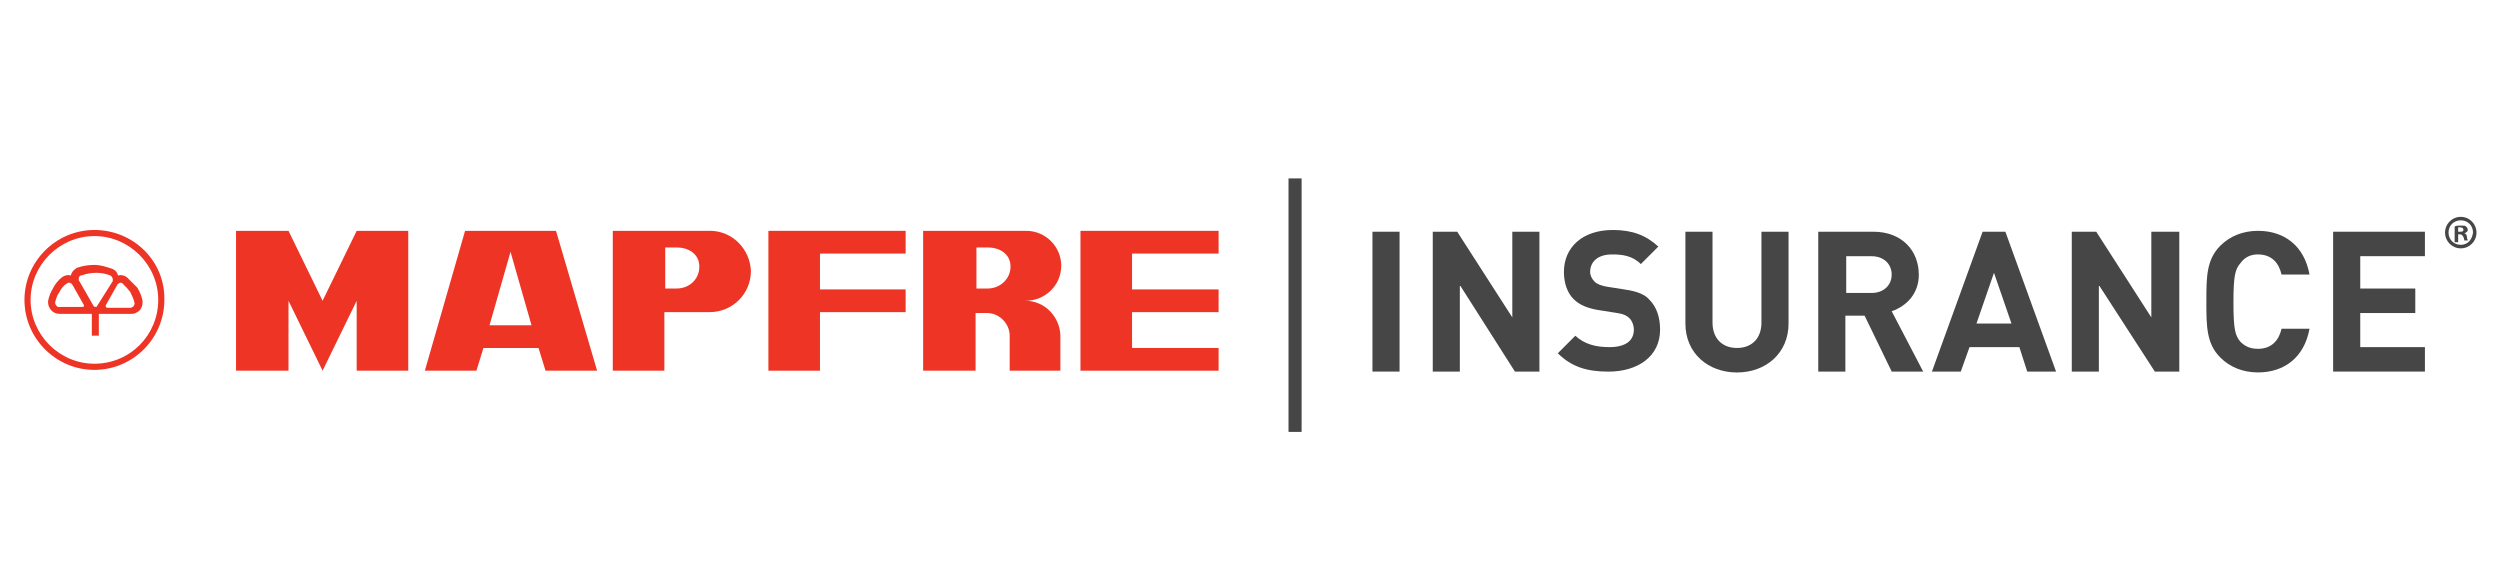 <?xml version="1.0" encoding="UTF-8"?>
<svg id="Layer_1" data-name="Layer 1" xmlns="http://www.w3.org/2000/svg" viewBox="0 0 706.24 160.73">
  <defs>
    <style>
      .cls-1 {
        fill: none;
      }

      .cls-2 {
        fill: #464646;
      }

      .cls-3 {
        fill: #ee3425;
      }
    </style>
  </defs>
  <path class="cls-1" d="M279.05,69.9h-3.21v11.85h3.21c3.7,0,6.42-2.96,6.42-6.42,0-3.7-3.21-5.43-6.42-5.43Z"/>
  <path class="cls-1" d="M191.14,69.9h-3.21v11.85h3.21c3.7,0,6.42-2.96,6.42-6.42,0-3.7-3.21-5.43-6.42-5.43Z"/>
  <path class="cls-1" d="M528.71,72.37h-7.16v10.37h7.16c3.46,0,5.68-2.22,5.68-5.19,0-3.21-2.22-5.19-5.68-5.19Z"/>
  <polygon class="cls-1" points="558.35 91.39 567.98 91.39 563.29 77.07 558.35 91.39"/>
  <polygon class="cls-1" points="138.29 91.88 150.15 91.88 144.22 71.14 138.29 91.88"/>
  <path class="cls-1" d="M20.5,80.28c0-.25-.25-.25-.49-.49-.25-.25-.74-.25-.99,0h0c-.74.74-1.48,1.48-2.22,2.47-.49.99-.99,1.98-1.23,3.21,0,.25.25.74.49.99.25,0,.49.25.49.25h6.67c.25,0,.49,0,.49-.25v-.49l-3.21-5.68Z"/>
  <path class="cls-1" d="M34.58,80.03h0c-.25-.25-.74-.25-1.23,0-.25,0-.25.25-.49.49l-3.21,5.68v.49c0,.25.25.25.49.25h6.67c.25,0,.49,0,.49-.25.25-.25.49-.49.49-.99-.25-1.23-.49-2.22-1.23-3.21-.25-.99-.99-1.98-1.98-2.47Z"/>
  <path class="cls-1" d="M26.67,66.94c-9.88,0-18.03,8.15-18.03,18.03s8.15,18.03,18.03,18.03,18.03-8.15,18.03-18.03-7.9-18.03-18.03-18.03ZM39.76,85.71c0,.99-.49,1.98-1.48,2.72-.49.25-.99.49-1.73.49h-9.14v5.93h-1.73v-6.17h-9.14c-.49,0-.99,0-1.73-.49-.99-.49-1.48-1.73-1.48-2.72v-.49c.25-1.23.74-2.47,1.48-3.7s1.48-2.22,2.47-2.96c.74-.49,1.73-.74,2.47-.49.25-.74.74-1.48,1.48-1.98.25,0,.25-.25.49-.25,1.73-.25,3.46-.74,4.94-.74,1.73,0,3.21.25,4.69.74.74.25,1.48,1.23,1.98,1.98.74-.25,1.73,0,2.47.49.99.74,1.98,1.98,2.72,3.21s1.23,2.47,1.48,3.7q-.25.49-.25.74Z"/>
  <path class="cls-1" d="M31.61,78.79c0-.49-.25-.99-.74-1.23h0c-1.23-.49-2.72-.74-3.95-.74-1.48,0-2.72.25-4.2.74-.49.25-.74.49-.74.99,0,.25,0,.49.25.74l3.95,6.91c0,.25.25.25.49.25s.49-.25.49-.25l3.95-6.91c.49,0,.49-.25.49-.49Z"/>
  <path class="cls-1" d="M694.91,64.23h-.49v1.23h.49c.49,0,.99-.25.99-.74,0-.25-.25-.49-.99-.49Z"/>
  <path class="cls-1" d="M695.16,62.25c-1.98,0-3.46,1.48-3.46,3.46s1.48,3.46,3.46,3.46,3.21-1.48,3.21-3.46-1.23-3.46-3.21-3.46ZM696.14,67.93c-.25,0-.25-.49-.25-.99s-.25-.74-.99-.74h-.49v1.73h-.99v-4.2c.49,0,.99-.25,1.73-.25s1.23.25,1.48.25c.25.25.49.49.49.99s-.25.74-.99.99h0c.49.25.74.49.74.99.25.74.25.99.25.99h-.99v.25Z"/>
  <rect class="cls-2" x="387.71" y="65.46" width="7.66" height="39.51"/>
  <polygon class="cls-2" points="427.22 89.66 411.66 65.46 404.75 65.46 404.75 104.97 412.4 104.97 412.4 80.52 427.96 104.97 434.88 104.97 434.88 65.46 427.22 65.46 427.22 89.66"/>
  <path class="cls-2" d="M458.83,81.76l-4.69-.74c-1.73-.25-2.96-.74-3.7-1.48s-1.23-1.73-1.23-2.72c0-2.72,1.98-4.94,6.17-4.94,2.72,0,5.68.25,8.15,2.72l4.94-4.94c-3.46-3.21-7.41-4.69-12.84-4.69-8.64,0-13.83,4.94-13.83,11.85,0,3.21.99,5.93,2.72,7.66,1.73,1.73,4.2,2.72,7.66,3.21l4.69.74c1.73.25,2.72.74,3.46,1.48.74.74,1.23,1.98,1.23,3.21,0,3.21-2.47,4.94-6.91,4.94-3.7,0-6.91-.74-9.63-3.21l-4.94,4.94c3.95,3.95,8.4,5.19,14.32,5.19,8.15,0,14.57-4.2,14.57-11.85,0-3.46-.99-6.42-2.96-8.4-1.23-1.48-3.46-2.47-7.16-2.96Z"/>
  <path class="cls-2" d="M497.6,91.14c0,4.45-2.72,7.16-6.91,7.16s-6.91-2.72-6.91-7.16v-25.68h-7.66v25.93c0,8.4,6.42,13.83,14.57,13.83s14.57-5.43,14.57-13.83v-25.93h-7.66v25.68h0Z"/>
  <path class="cls-2" d="M542.05,77.56c0-6.67-4.69-12.1-12.84-12.1h-15.56v39.51h7.66v-15.8h5.43l7.66,15.8h8.89l-8.89-17.04c4.2-1.48,7.66-4.94,7.66-10.37ZM528.71,82.75h-7.16v-10.37h7.16c3.46,0,5.68,2.22,5.68,5.19s-2.22,5.19-5.68,5.19Z"/>
  <path class="cls-2" d="M560.08,65.46l-14.32,39.51h8.15l2.47-6.91h14.08l2.22,6.91h8.15l-14.32-39.51s-6.42,0-6.42,0ZM558.35,91.39l4.94-14.32,4.94,14.32h-9.88Z"/>
  <polygon class="cls-2" points="607.74 89.66 592.18 65.46 585.27 65.46 585.27 104.97 592.92 104.97 592.92 80.52 608.73 104.97 615.64 104.97 615.64 65.46 607.74 65.46 607.74 89.66"/>
  <path class="cls-2" d="M637.86,71.88c3.95,0,5.93,2.47,6.67,5.68h7.9c-1.48-8.15-7.16-12.35-14.57-12.35-4.2,0-7.9,1.48-10.62,4.2-3.95,3.95-3.95,8.89-3.95,15.8s0,11.85,3.95,15.8c2.72,2.72,6.42,4.2,10.62,4.2,7.41,0,13.09-4.2,14.57-12.35h-7.9c-.74,3.21-2.72,5.68-6.67,5.68-2.22,0-3.7-.74-4.94-1.98-1.48-1.73-1.98-3.46-1.98-11.11s.49-9.38,1.98-11.11c1.23-1.73,2.96-2.47,4.94-2.47Z"/>
  <polygon class="cls-2" points="659.1 104.97 685.03 104.97 685.03 98.06 666.76 98.06 666.76 88.43 682.31 88.43 682.31 81.51 666.76 81.51 666.76 72.37 685.03 72.37 685.03 65.46 659.1 65.46 659.1 104.97"/>
  <path class="cls-3" d="M35.81,78.3c-.74-.49-1.48-.74-2.47-.49-.25-.99-.99-1.73-1.98-1.98-1.48-.49-2.96-.99-4.69-.99s-3.21.25-4.69.74c0,0-.25,0-.49.25-.74.49-1.23.99-1.48,1.98-.99-.25-1.73,0-2.47.49-.99.74-1.98,1.98-2.47,2.96-.74,1.23-1.23,2.47-1.48,3.7v.49c0,.99.49,1.98,1.48,2.72.49.25.99.49,1.73.49h9.14v6.17h1.98v-6.17h9.14c.49,0,.99,0,1.73-.49.99-.49,1.48-1.73,1.48-2.72v-.49c-.25-1.23-.74-2.47-1.48-3.7-.99-.99-1.98-1.98-2.96-2.96ZM23.71,86.45c0,.25-.25.25-.49.25h-6.67c-.25,0-.49,0-.49-.25-.25-.25-.49-.49-.49-.99.25-.99.49-1.98,1.23-2.96.49-.99,1.23-1.98,2.22-2.47h0c.25-.25.74-.25.99,0,.25,0,.25.25.49.49l3.21,5.68v.25ZM27.42,86.45c0,.25-.25.25-.49.25s-.49-.25-.49-.25l-3.95-6.91c-.25-.25-.25-.49-.25-.74,0-.49.25-.99.74-.99,1.48-.49,2.72-.74,4.2-.74s2.72.25,3.95.74h0c.49.25.74.74.74,1.23,0,.25,0,.49-.25.74l-4.2,6.67ZM37.54,86.7c-.25,0-.49.25-.49.25h-6.67q-.25,0-.49-.25v-.49l3.21-5.68c0-.25.25-.25.49-.49s.74-.25.99,0h0c.74.74,1.48,1.48,2.22,2.47.49.99.99,1.98,1.23,3.21,0,.25-.25.74-.49.99Z"/>
  <path class="cls-3" d="M26.67,64.97c-10.87,0-19.76,8.89-19.76,19.76s8.89,19.76,19.76,19.76,19.76-8.89,19.76-19.76c.25-10.87-8.64-19.76-19.76-19.76ZM26.67,102.75c-9.88,0-18.03-8.15-18.03-18.03s8.15-18.03,18.03-18.03,18.03,8.15,18.03,18.03-7.9,18.03-18.03,18.03Z"/>
  <polygon class="cls-3" points="91.13 84.97 81.5 65.21 66.68 65.21 66.68 104.72 81.5 104.72 81.5 84.97 91.13 104.72 100.76 84.97 100.76 104.72 115.33 104.72 115.33 65.21 100.76 65.21 91.13 84.97"/>
  <path class="cls-3" d="M131.38,65.21l-11.36,39.51h14.57l1.98-6.42h15.56l1.98,6.42h14.57l-11.61-39.51h-25.68ZM138.29,91.88l5.93-20.74,5.93,20.74h-11.85Z"/>
  <path class="cls-3" d="M200.52,65.21h-27.41v39.51h14.57v-16.55h12.84c6.42,0,11.61-5.19,11.61-11.61-.25-6.17-5.19-11.36-11.61-11.36ZM191.14,81.51h-3.21v-11.61h3.21c3.21,0,6.42,1.73,6.42,5.43,0,3.46-2.72,6.17-6.42,6.17Z"/>
  <polygon class="cls-3" points="217.07 104.72 231.64 104.72 231.64 88.18 255.84 88.18 255.84 81.76 231.64 81.76 231.64 71.63 255.84 71.63 255.84 65.21 217.07 65.21 217.07 104.72"/>
  <polygon class="cls-3" points="305.23 104.72 344.25 104.72 344.25 98.3 319.8 98.3 319.8 88.18 344.25 88.18 344.25 81.76 319.8 81.76 319.8 71.63 344.25 71.63 344.25 65.21 305.23 65.21 305.23 104.72"/>
  <path class="cls-3" d="M299.8,75.09c0-5.43-4.45-9.88-9.88-9.88h-29.14v39.51h14.82v-16.3h3.21c3.46,0,6.42,2.96,6.42,6.42v9.88h14.32v-10.12c-.25-5.19-4.45-9.63-9.88-9.63,5.68,0,10.12-4.45,10.12-9.88ZM279.05,81.51h-3.21v-11.61h3.21c3.21,0,6.42,1.73,6.42,5.43,0,3.46-2.96,6.17-6.42,6.17Z"/>
  <rect class="cls-2" x="364" y="50.4" width="3.7" height="71.61"/>
  <path class="cls-2" d="M695.16,61.26c-2.47,0-4.44,1.98-4.44,4.45s1.98,4.45,4.44,4.45,4.44-1.98,4.44-4.45-1.98-4.45-4.44-4.45ZM695.16,69.16c-1.98,0-3.46-1.48-3.46-3.46s1.48-3.46,3.46-3.46,3.46,1.48,3.46,3.46c-.25,1.98-1.48,3.46-3.46,3.46Z"/>
  <path class="cls-2" d="M696.14,65.95h0c.49-.25.99-.49.99-.99s-.25-.74-.49-.99-.74-.25-1.48-.25-1.23,0-1.73.25v4.45h.99v-2.22h.49c.49,0,.74.25.99.74.25.49.25.99.25.99h.99c0-.25-.25-.49-.25-.99,0-.49-.25-.99-.74-.99ZM694.91,65.46h-.49v-1.23h.49c.74,0,.99.25.99.74s-.49.49-.99.49Z"/>
</svg>